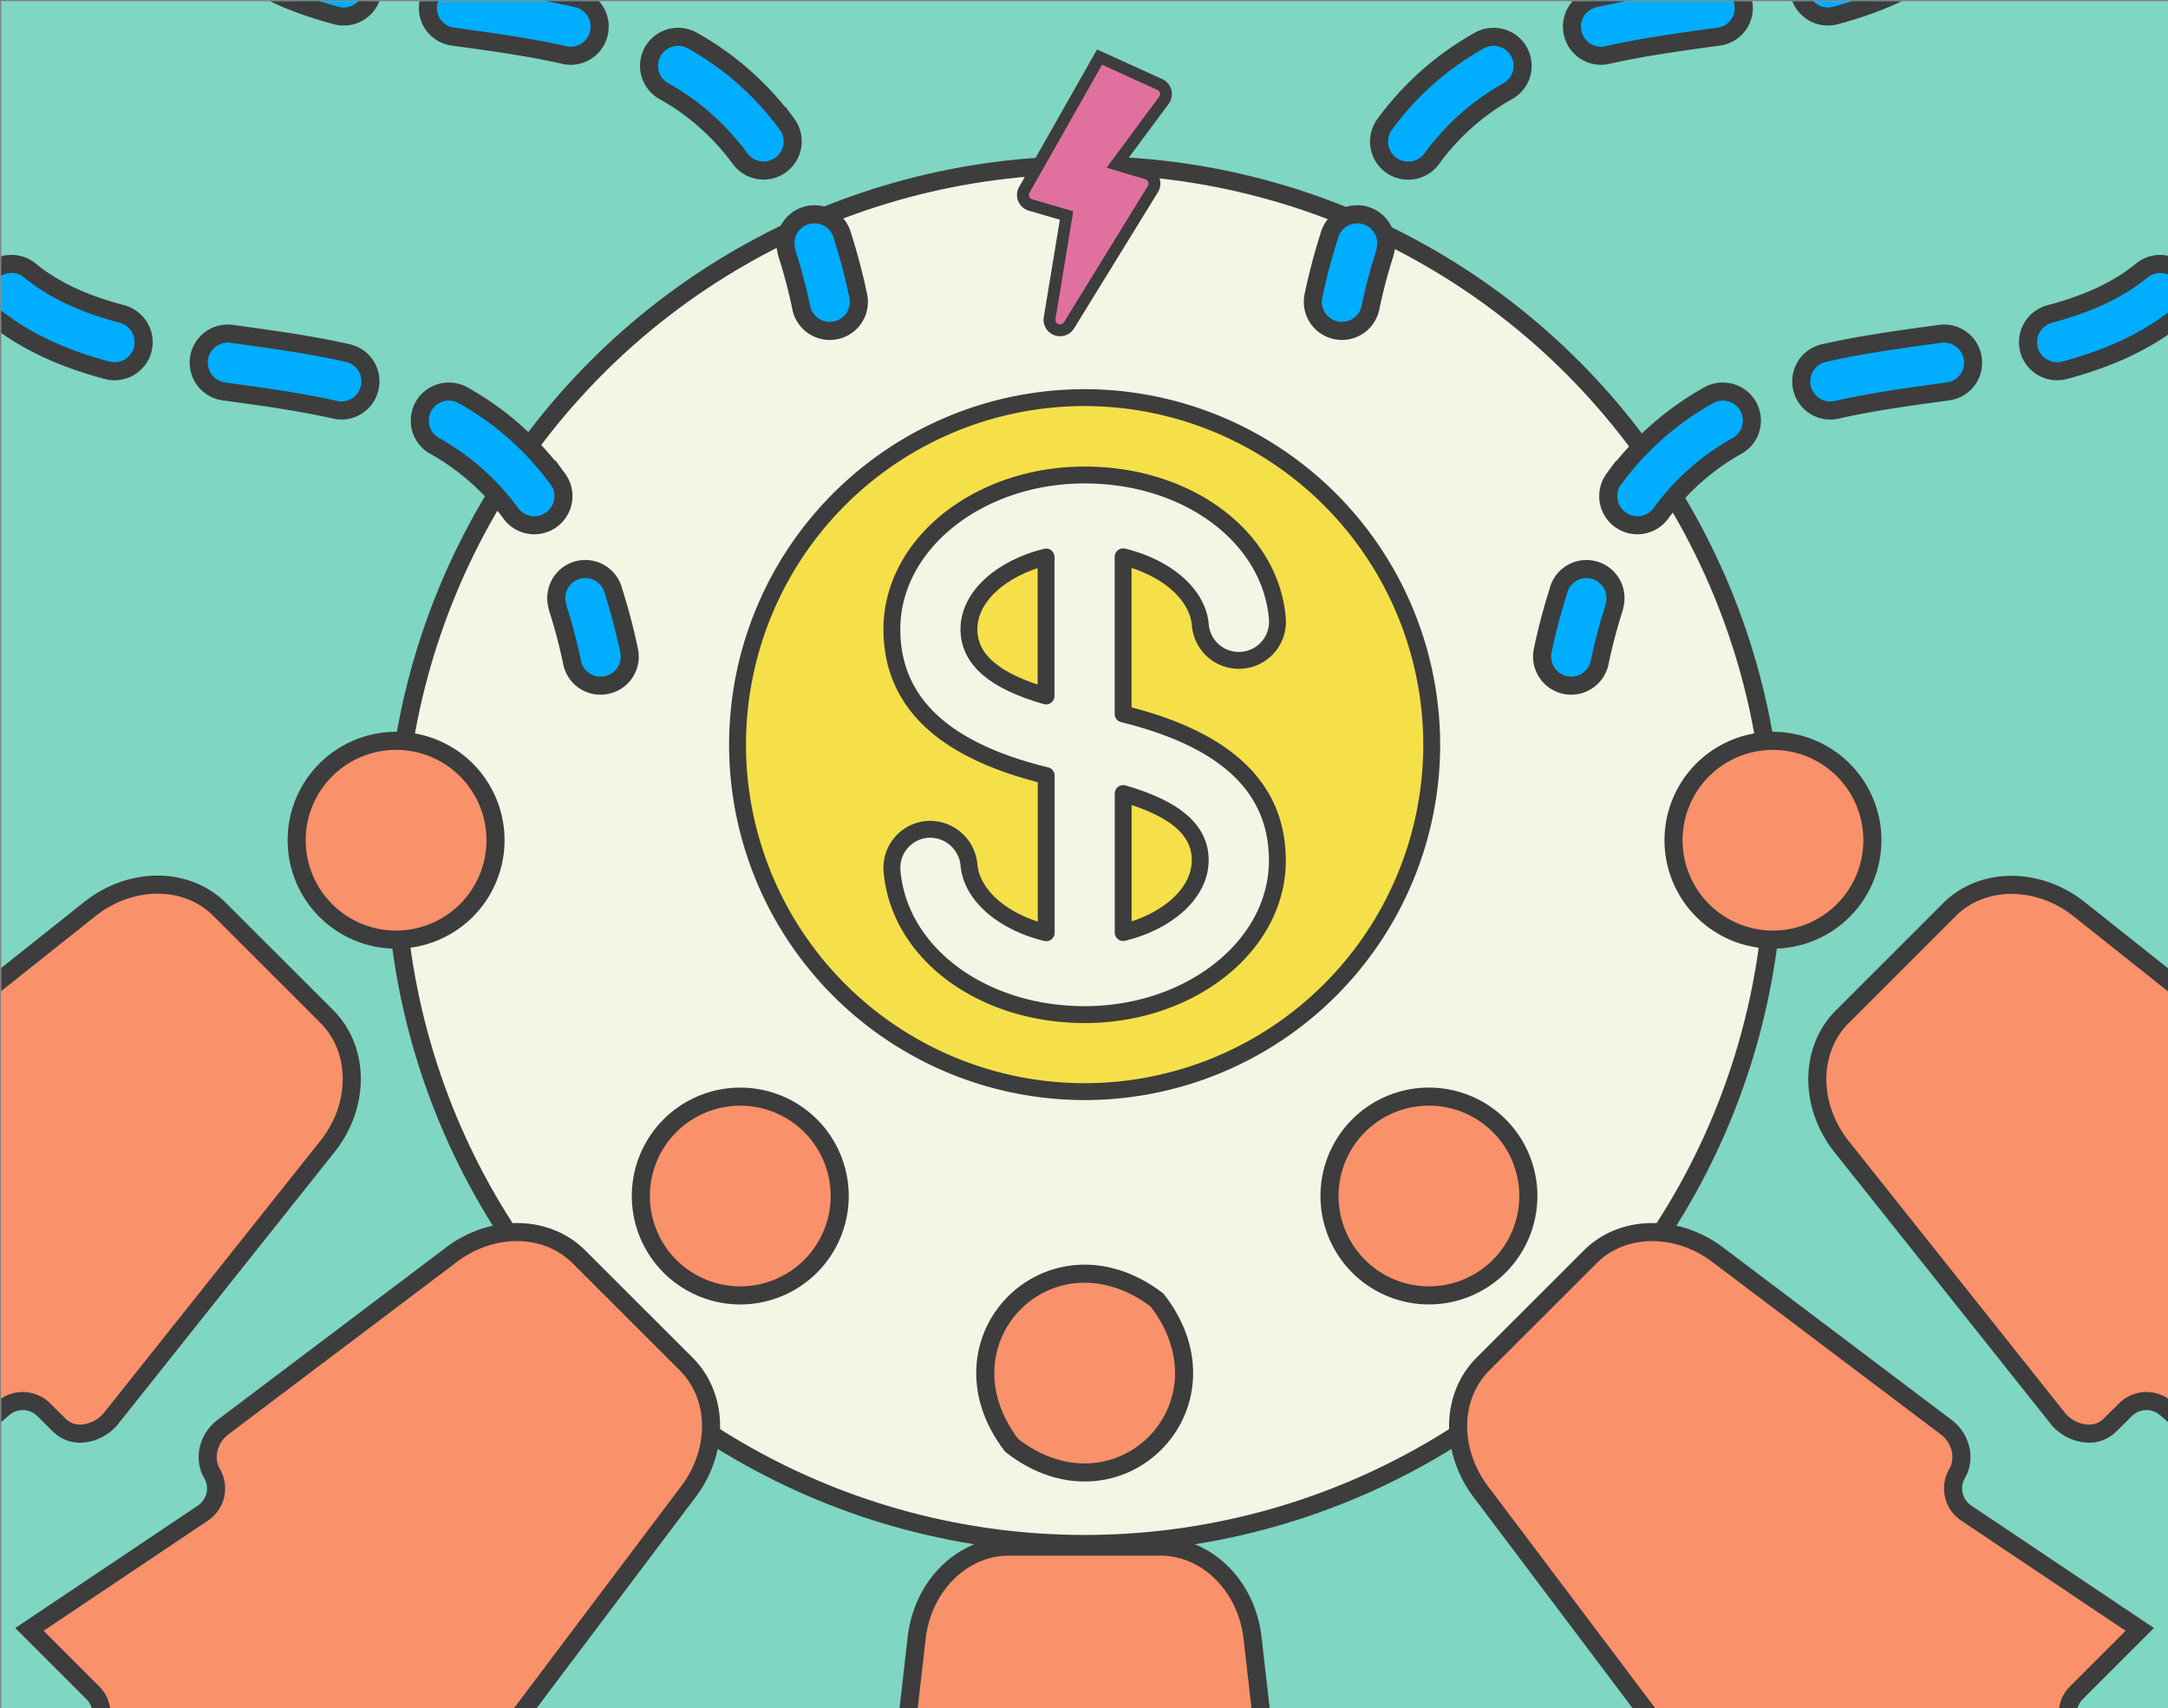 <?xml version="1.0" encoding="UTF-8"?> <svg xmlns="http://www.w3.org/2000/svg" xmlns:xlink="http://www.w3.org/1999/xlink" id="a07a589e-9a96-4d96-b4b0-2083cdb49d25" data-name="Layer 1" viewBox="0 0 599.65 472.56"><rect x="0" y="0" width="599.65" height="472.56" fill="#808080" stroke="none"/><defs><style>.b763a07a-7489-4bbc-b562-f74a1c667340{fill:none;}.b9de950d-e5c6-420d-9be7-783ed30281b4{fill:#7fd6c2;}.a14e84a1-5d7a-4677-8d16-fee50e3cd32e{fill:#f3f6e5;}.a14e84a1-5d7a-4677-8d16-fee50e3cd32e,.a2ad9492-a95a-47c2-9883-069e94c02d01,.a7c59383-4b08-4242-88af-546e9d441d2a,.ab842706-838a-4726-81ed-d6cb64807620,.e7dbb083-e04c-438b-b158-68070231471d{stroke:#3d3d3d;}.a14e84a1-5d7a-4677-8d16-fee50e3cd32e,.a2ad9492-a95a-47c2-9883-069e94c02d01,.ab842706-838a-4726-81ed-d6cb64807620,.e7dbb083-e04c-438b-b158-68070231471d{stroke-miterlimit:10;}.a14e84a1-5d7a-4677-8d16-fee50e3cd32e,.a2ad9492-a95a-47c2-9883-069e94c02d01,.ab842706-838a-4726-81ed-d6cb64807620{stroke-width:5px;}.a7c59383-4b08-4242-88af-546e9d441d2a{fill:#f6e049;stroke-linecap:round;stroke-linejoin:round;stroke-width:4.67px;}.e8d635af-7af4-4ff0-9824-543c5ee269bd{clip-path:url(#e03f102b-797d-49c0-9a79-a962b55ad456);}.ab842706-838a-4726-81ed-d6cb64807620{fill:#f9916b;}.a2ad9492-a95a-47c2-9883-069e94c02d01{fill:#00adff;}.e7dbb083-e04c-438b-b158-68070231471d{fill:#e0719e;stroke-width:3.28px;}</style><clipPath id="e03f102b-797d-49c0-9a79-a962b55ad456"><rect class="b763a07a-7489-4bbc-b562-f74a1c667340" x="0.33" y="0.33" width="599.33" height="472.2"></rect></clipPath></defs><rect class="b9de950d-e5c6-420d-9be7-783ed30281b4" x="0.33" y="0.33" width="599.33" height="472.2"></rect><circle class="a14e84a1-5d7a-4677-8d16-fee50e3cd32e" cx="299.99" cy="236.43" r="190.72"></circle><path class="a7c59383-4b08-4242-88af-546e9d441d2a" d="M310.66,219.54V258c12.26-3,21.31-10.92,21.31-20C332,229.54,324.87,223.63,310.66,219.54Z"></path><path class="a7c59383-4b08-4242-88af-546e9d441d2a" d="M268,174.06c0,8.46,7.11,14.4,21.33,18.49V154.09C277.06,157.1,268,165,268,174.06Z"></path><path class="a7c59383-4b08-4242-88af-546e9d441d2a" d="M300,110a96,96,0,1,0,96,96A96.13,96.13,0,0,0,300,110Zm0,170.69h0c-28.46,0-51.35-17.09-53.27-39.72a10.66,10.66,0,0,1,9.73-11.52A10.83,10.83,0,0,1,268,239.19c.72,8.64,9.62,16,21.37,18.86V214.57c-28.69-7-42.68-20.48-42.68-40.51,0-23.49,23.85-42.58,53.16-42.65.06,0,.13,0,.19,0s.11,0,.17,0c28.38.07,51.18,17.11,53.1,39.7A10.66,10.66,0,0,1,332,172.9c-.72-8.64-9.6-16-21.35-18.85v43.47c28.71,7.06,42.66,20.52,42.66,40.54C353.32,261.57,329.41,280.68,300,280.7Z"></path><g class="e8d635af-7af4-4ff0-9824-543c5ee269bd"><path class="ab842706-838a-4726-81ed-d6cb64807620" d="M470.94,213a27.5,27.5,0,1,0,38.89,0A27.53,27.53,0,0,0,470.94,213Z"></path><path class="ab842706-838a-4726-81ed-d6cb64807620" d="M577.24,396.6a8.12,8.12,0,0,0,6.25-2.24L587.9,390a8.21,8.21,0,0,1,11.15-.41l93,80.22,35.6-35.6-80.21-93a8.2,8.2,0,0,1,.42-11.15l4.4-4.41a8.22,8.22,0,0,0,2.24-6.25,11.48,11.48,0,0,0-4.42-8.2l-75-59.67c-11.35-9-26.8-9-35.93.17l-29.6,29.6c-9.13,9.13-9.2,24.58-.17,35.93l59.67,75A11.41,11.41,0,0,0,577.24,396.6Z"></path><path class="ab842706-838a-4726-81ed-d6cb64807620" d="M481,481.43l32.18,48.05,17.53-17.54a8.2,8.2,0,0,1,10.5-.91l62.55,43.83,13.47-13.46L573.4,478.8a8.19,8.19,0,0,1,.92-10.5l17.52-17.52-48-32.19a8.2,8.2,0,0,1-2.52-10.94c2.38-4.07,1.1-9.54-2.78-12.64l-62.82-47.42c-11.35-9-26.8-9-35.93.17l-29.62,29.61c-9.12,9.13-9.19,24.58,0,36.1L457.27,476c3.23,4.06,8.71,5.32,12.77,3A8.23,8.23,0,0,1,481,481.43Z"></path><path class="ab842706-838a-4726-81ed-d6cb64807620" d="M375.78,311.43a27.5,27.5,0,1,0,38.9,0A27.53,27.53,0,0,0,375.78,311.43Z"></path><path class="ab842706-838a-4726-81ed-d6cb64807620" d="M129,213a27.5,27.5,0,1,1-38.89,0A27.53,27.53,0,0,1,129,213Z"></path><path class="ab842706-838a-4726-81ed-d6cb64807620" d="M22.74,396.6a8.13,8.13,0,0,1-6.25-2.24L12.09,390a8.22,8.22,0,0,0-11.16-.41l-93,80.22-35.6-35.6,80.21-93A8.2,8.2,0,0,0-47.9,330l-4.41-4.41a8.22,8.22,0,0,1-2.24-6.25,11.48,11.48,0,0,1,4.42-8.2l75-59.67c11.36-9,26.8-9,35.93.17l29.61,29.6c9.12,9.13,9.19,24.58.16,35.93l-59.67,75A11.39,11.39,0,0,1,22.74,396.6Z"></path><path class="ab842706-838a-4726-81ed-d6cb64807620" d="M119,481.43,86.81,529.48,69.28,511.94a8.2,8.2,0,0,0-10.5-.91L-3.77,554.86-17.23,541.4l43.81-62.6a8.19,8.19,0,0,0-.92-10.5L8.14,450.78l48-32.19a8.2,8.2,0,0,0,2.51-10.94c-2.38-4.07-1.1-9.54,2.78-12.64l62.82-47.42c11.36-9,26.8-9,35.93.17l29.62,29.61c9.13,9.13,9.2,24.58,0,36.1L142.71,476c-3.22,4.06-8.71,5.32-12.77,3A8.23,8.23,0,0,0,119,481.43Z"></path><path class="ab842706-838a-4726-81ed-d6cb64807620" d="M224.2,311.43a27.5,27.5,0,1,1-38.89,0A27.53,27.53,0,0,1,224.2,311.43Z"></path><path class="ab842706-838a-4726-81ed-d6cb64807620" d="M279.81,399.86c-22.28-29.22,10.88-62.49,40.21-40.21C342.81,389,309.06,422.65,279.81,399.86Z"></path><path class="ab842706-838a-4726-81ed-d6cb64807620" d="M354.64,557.33a8.12,8.12,0,0,1-6,2.84h-6.23a8.21,8.21,0,0,0-8.19,7.59l-9.05,122.51H274.82l-9.07-122.51a8.2,8.2,0,0,0-8.18-7.59h-6.23a8.25,8.25,0,0,1-6-2.84,11.45,11.45,0,0,1-2.67-8.92l10.87-95.26c1.64-14.41,12.62-25.28,25.52-25.28h41.87c12.91,0,23.88,10.87,25.52,25.28l10.88,95.26A11.42,11.42,0,0,1,354.64,557.33Z"></path><path class="a2ad9492-a95a-47c2-9883-069e94c02d01" d="M39.47,96.73a8.09,8.09,0,0,0-5.71-9.86C22.9,84,14.82,80.17,8.3,74.86a8,8,0,0,0-13,7.49,8,8,0,0,0,2.85,5C6.34,94,16.65,99,29.62,102.43A8.05,8.05,0,0,0,39.47,96.73Z"></path><path class="a2ad9492-a95a-47c2-9883-069e94c02d01" d="M174,180a163.84,163.84,0,0,0-4.31-16.41,8,8,0,0,0-15.61,3.71,8.2,8.2,0,0,0,.29,1.21,145,145,0,0,1,3.87,14.77,8,8,0,0,0,9.52,6.23A8,8,0,0,0,174,180Z"></path><path class="a2ad9492-a95a-47c2-9883-069e94c02d01" d="M102.25,107.3a8,8,0,0,0-6.06-9.62C86.16,95.4,75.9,94,66,92.62l-1.9-.26a8,8,0,0,0-2.2,15.92l1.88.26c9.59,1.32,19.5,2.69,28.86,4.82A8,8,0,0,0,102.25,107.3Z"></path><path class="a2ad9492-a95a-47c2-9883-069e94c02d01" d="M154.26,132.53a81.78,81.78,0,0,0-26.11-23.14,8.08,8.08,0,0,0-11,3,8.18,8.18,0,0,0-.94,5.21,8,8,0,0,0,4,5.75,65.91,65.91,0,0,1,21.07,18.67,8,8,0,1,0,13-9.54Z"></path><path class="a2ad9492-a95a-47c2-9883-069e94c02d01" d="M102.88-1.42a8.08,8.08,0,0,0-5.71-9.85c-10.86-2.88-18.94-6.71-25.46-12a8,8,0,0,0-11.32,1.15,8.06,8.06,0,0,0-1.72,6.34,8,8,0,0,0,2.85,5C69.75-4.1,80.06.84,93,4.29A8.06,8.06,0,0,0,102.88-1.42Z"></path><path class="a2ad9492-a95a-47c2-9883-069e94c02d01" d="M237.38,81.86a164.56,164.56,0,0,0-4.31-16.41,8,8,0,0,0-15.61,3.71,7.64,7.64,0,0,0,.29,1.21,145,145,0,0,1,3.87,14.77,8.05,8.05,0,0,0,9.52,6.24A8,8,0,0,0,237.38,81.86Z"></path><path class="a2ad9492-a95a-47c2-9883-069e94c02d01" d="M165.66,9.15A8,8,0,0,0,159.6-.46c-10-2.28-20.29-3.7-30.2-5.07l-1.9-.25a8,8,0,0,0-9.06,6.86,8.46,8.46,0,0,0,0,2.36,8,8,0,0,0,6.83,6.69l1.89.26c9.59,1.32,19.49,2.7,28.85,4.82A8,8,0,0,0,165.66,9.15Z"></path><path class="a2ad9492-a95a-47c2-9883-069e94c02d01" d="M217.67,34.39a81.55,81.55,0,0,0-26.11-23.14,8.07,8.07,0,0,0-11,3,8.21,8.21,0,0,0-.94,5.22,8,8,0,0,0,4,5.74,65.91,65.91,0,0,1,21.07,18.67,8,8,0,1,0,13-9.53Z"></path><path class="a2ad9492-a95a-47c2-9883-069e94c02d01" d="M561.2,96.73a8.09,8.09,0,0,1,5.71-9.86c10.86-2.88,18.94-6.7,25.46-12a8,8,0,0,1,13,7.49,8,8,0,0,1-2.85,5C594.33,94,584,99,571.06,102.43A8.06,8.06,0,0,1,561.2,96.73Z"></path><path class="a2ad9492-a95a-47c2-9883-069e94c02d01" d="M426.7,180A166.58,166.58,0,0,1,431,163.6a8,8,0,0,1,15.61,3.71,7.11,7.11,0,0,1-.29,1.21,147.66,147.66,0,0,0-3.87,14.77A8,8,0,0,1,426.7,180Z"></path><path class="a2ad9492-a95a-47c2-9883-069e94c02d01" d="M498.42,107.3a8,8,0,0,1,6.06-9.62c10-2.28,20.29-3.69,30.2-5.06l1.9-.26a8,8,0,0,1,9.07,6.87,8.47,8.47,0,0,1,0,2.36,8,8,0,0,1-6.84,6.69l-1.88.26c-9.59,1.32-19.5,2.69-28.86,4.82A8,8,0,0,1,498.42,107.3Z"></path><path class="a2ad9492-a95a-47c2-9883-069e94c02d01" d="M446.41,132.53a81.78,81.78,0,0,1,26.11-23.14,8.07,8.07,0,0,1,11,3,8.18,8.18,0,0,1,.94,5.21,8,8,0,0,1-4,5.75,65.91,65.91,0,0,0-21.07,18.67,8.05,8.05,0,0,1-13-9.54Z"></path><path class="a2ad9492-a95a-47c2-9883-069e94c02d01" d="M497.79-1.42a8.08,8.08,0,0,1,5.71-9.85c10.86-2.88,18.94-6.71,25.46-12a8,8,0,0,1,11.32,1.15A8.06,8.06,0,0,1,542-15.8a8,8,0,0,1-2.85,5C530.92-4.1,520.62.84,507.65,4.29A8.07,8.07,0,0,1,497.79-1.42Z"></path><path class="a2ad9492-a95a-47c2-9883-069e94c02d01" d="M363.29,81.86a164.56,164.56,0,0,1,4.31-16.41,8,8,0,0,1,15.61,3.71,6.68,6.68,0,0,1-.29,1.21,147.66,147.66,0,0,0-3.87,14.77,8,8,0,1,1-15.76-3.28Z"></path><path class="a2ad9492-a95a-47c2-9883-069e94c02d01" d="M435,9.15a8,8,0,0,1,6.06-9.61c10-2.28,20.29-3.7,30.2-5.07l1.9-.25a8,8,0,0,1,9.07,6.86,8.46,8.46,0,0,1,0,2.36,8,8,0,0,1-6.84,6.69l-1.88.26c-9.59,1.32-19.5,2.7-28.86,4.82A8,8,0,0,1,435,9.15Z"></path><path class="a2ad9492-a95a-47c2-9883-069e94c02d01" d="M383,34.39a81.66,81.66,0,0,1,26.11-23.14,8.06,8.06,0,0,1,11,3,8.21,8.21,0,0,1,.94,5.22,8,8,0,0,1-4,5.74A65.91,65.91,0,0,0,396,43.92a8,8,0,0,1-13-9.53Z"></path></g><path class="e7dbb083-e04c-438b-b158-68070231471d" d="M304.12,15.8l16.67,7.58a2.9,2.9,0,0,1,1.14,4.36L308.78,45.49,317.23,48a2.86,2.86,0,0,1,1.89,1.74,2.92,2.92,0,0,1-.24,2.57L295.68,90a2.89,2.89,0,0,1-3.47,1.2,3.06,3.06,0,0,1-1-.6,2.9,2.9,0,0,1-.89-2.59L295,59.62,285,56.7a2.89,2.89,0,0,1-1.79-4Z"></path></svg> 